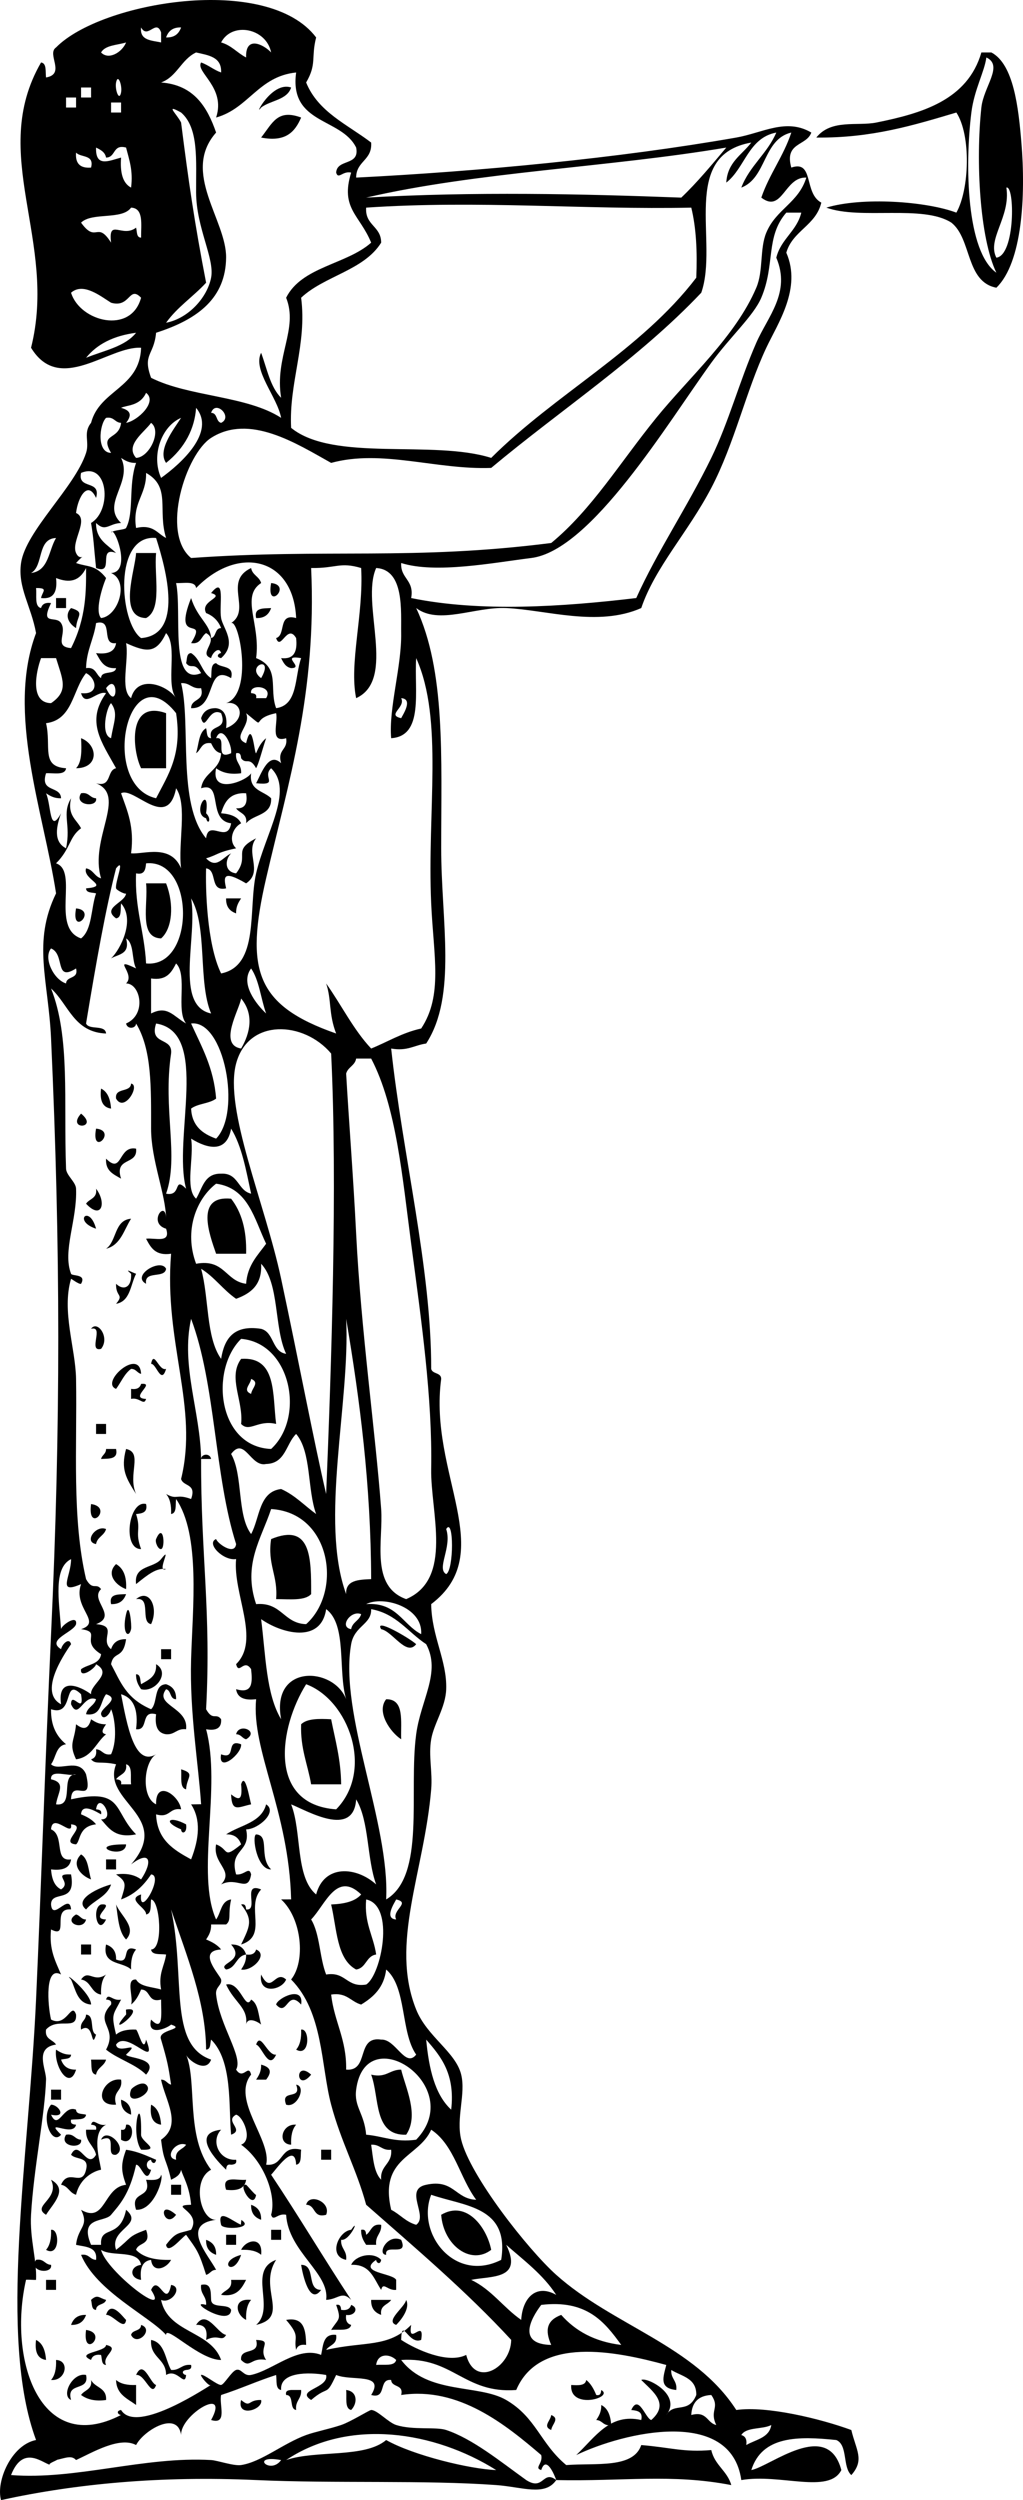<?xml version="1.0" encoding="utf-8"?>
<!-- Generator: Adobe Illustrator 13.0.0, SVG Export Plug-In . SVG Version: 6.00 Build 14948)  -->
<!DOCTYPE svg PUBLIC "-//W3C//DTD SVG 1.1//EN" "http://www.w3.org/Graphics/SVG/1.1/DTD/svg11.dtd">
<svg version="1.1" id="Layer_1" xmlns="http://www.w3.org/2000/svg" xmlns:xlink="http://www.w3.org/1999/xlink" x="0px" y="0px"
	 width="98.174px" height="239.751px" viewBox="0 0 98.174 239.751" enable-background="new 0 0 98.174 239.751"
	 xml:space="preserve">
<g>
	<path fill-rule="evenodd" clip-rule="evenodd" d="M95.139,5.031c2.138,1.124,2.601,5.283,2.88,8.64
		c0.426,5.113,0.086,11.511-2.4,13.92c-2.959-0.561-2.351-4.689-4.319-6.24c-2.727-1.753-8.715-0.246-12-1.44
		c3.445-1.039,9.565-0.612,12.479,0.48c1.26-2.23,1.42-7.429,0-9.6c-4.072,1.208-8.099,2.461-13.439,2.4
		c1.417-1.797,3.941-1.073,5.76-1.44c4.398-0.887,8.753-2.154,10.08-6.72C94.499,5.031,94.819,5.031,95.139,5.031z M93.219,10.791
		c-0.636,5.109-0.465,13.351,2.399,15.36c-1.601-3.33-1.991-10.716-1.439-15.84c0.217-2.021,2.148-4.018,0.479-4.8
		C94.481,6.881,93.493,8.592,93.219,10.791z M95.619,24.711c1.83-0.234,1.772-6.989,0.96-6.72
		C97.006,20.819,94.687,22.918,95.619,24.711z"/>
	<path fill-rule="evenodd" clip-rule="evenodd" d="M28.899,11.271c-0.578,1.342-1.451,2.389-3.84,1.92
		C26.171,11.769,26.632,10.436,28.899,11.271z"/>
	<path fill-rule="evenodd" clip-rule="evenodd" d="M26.019,55.911C28.099,56.111,25.513,58.697,26.019,55.911L26.019,55.911z"/>
	<path fill-rule="evenodd" clip-rule="evenodd" d="M5.379,57.351c0.32,0,0.64,0,0.96,0c0,0.32,0,0.64,0,0.96c-0.32,0-0.64,0-0.96,0
		C5.379,57.991,5.379,57.671,5.379,57.351z"/>
	<path fill-rule="evenodd" clip-rule="evenodd" d="M7.299,60.231c-0.775-0.471-1.104-1.281-0.48-1.92
		C8.215,58.729,7.359,59.03,7.299,60.231z"/>
	<path fill-rule="evenodd" clip-rule="evenodd" d="M26.019,58.311c-0.209,0.59-0.614,0.986-1.44,0.96
		C24.354,58.247,25.265,58.357,26.019,58.311z"/>
	<path fill-rule="evenodd" clip-rule="evenodd" d="M15.939,68.391c0,1.76,0,3.52,0,5.28c-0.8,0-1.6,0-2.4,0
		C12.707,71.977,12.199,67.052,15.939,68.391z"/>
	<path fill-rule="evenodd" clip-rule="evenodd" d="M7.779,70.791c1.63,0.616,1.753,2.875-0.48,2.88
		C7.852,73.104,7.842,71.974,7.779,70.791z"/>
	<path fill-rule="evenodd" clip-rule="evenodd" d="M7.779,76.071c0.775-0.135,0.827,0.454,1.44,0.48
		C9.409,77.482,7.033,77.252,7.779,76.071z"/>
	<path fill-rule="evenodd" clip-rule="evenodd" d="M14.019,84.711c0.64,0,1.28,0,1.92,0c0.788,2.021,0.606,4.337-0.48,5.28
		C13.286,89.924,14.234,86.736,14.019,84.711z"/>
	<path fill-rule="evenodd" clip-rule="evenodd" d="M21.699,86.151c0.48,0,0.96,0,1.44,0c-0.254,0.386-0.501,0.779-0.48,1.44
		C22.068,87.381,21.673,86.977,21.699,86.151z"/>
	<path fill-rule="evenodd" clip-rule="evenodd" d="M7.299,87.111C9.379,87.311,6.793,89.897,7.299,87.111L7.299,87.111z"/>
	<path fill-rule="evenodd" clip-rule="evenodd" d="M9.699,104.391c0.645,0.315,0.894,1.026,0.96,1.92
		C9.814,106.195,9.565,105.485,9.699,104.391z"/>
	<path fill-rule="evenodd" clip-rule="evenodd" d="M7.779,106.791C9.554,108.247,6.321,108.408,7.779,106.791L7.779,106.791z"/>
	<path fill-rule="evenodd" clip-rule="evenodd" d="M9.219,108.231C11.299,108.431,8.713,111.017,9.219,108.231L9.219,108.231z"/>
	<path fill-rule="evenodd" clip-rule="evenodd" d="M9.219,113.991c1.039,1.366,0.526,3.031-0.96,1.44
		C8.571,114.943,9.363,114.935,9.219,113.991z"/>
	<path fill-rule="evenodd" clip-rule="evenodd" d="M22.179,114.951c0.983,1.257,1.505,2.975,1.44,5.28c-0.96,0-1.92,0-2.88,0
		C20.095,118.375,18.695,114.615,22.179,114.951z"/>
	<path fill-rule="evenodd" clip-rule="evenodd" d="M15.939,121.671c-0.13,0.989-2.125,0.114-1.92,1.439
		C12.554,122.335,15.428,120.615,15.939,121.671z"/>
	<path fill-rule="evenodd" clip-rule="evenodd" d="M23.139,130.311c3.44-0.241,2.997,3.402,3.36,6.24
		c-1.752-0.427-2.557,0.848-3.36,0C23.38,134.328,21.829,132.09,23.139,130.311z M24.099,133.671c0.069-0.567,0.854-1.089,0-1.44
		C24.03,132.798,23.244,133.319,24.099,133.671z"/>
	<path fill-rule="evenodd" clip-rule="evenodd" d="M9.219,136.551c0.32,0,0.64,0,0.96,0c0,0.319,0,0.64,0,0.96
		c-0.32,0-0.64,0-0.96,0C9.219,137.191,9.219,136.871,9.219,136.551z"/>
	<path fill-rule="evenodd" clip-rule="evenodd" d="M10.179,138.951c0.32,0,0.64,0,0.96,0c0.224,1.024-0.686,0.914-1.44,0.96
		C9.79,139.522,10.181,139.432,10.179,138.951z"/>
	<path fill-rule="evenodd" clip-rule="evenodd" d="M12.099,138.951c1.663,0.347,0.118,2.437,0.96,4.32
		C12.109,141.761,11.563,140.915,12.099,138.951z"/>
	<path fill-rule="evenodd" clip-rule="evenodd" d="M8.739,144.231C10.939,144.551,8.353,147.137,8.739,144.231L8.739,144.231z"/>
	<path fill-rule="evenodd" clip-rule="evenodd" d="M10.179,146.631c-0.169,0.63-0.845,0.755-0.96,1.439
		C8.023,147.875,9.19,146.21,10.179,146.631z"/>
	<path fill-rule="evenodd" clip-rule="evenodd" d="M14.979,147.591c0.726-1.695,0.91,0.884,0.48,0.96
		C15.175,148.601,14.856,147.877,14.979,147.591z"/>
	<path fill-rule="evenodd" clip-rule="evenodd" d="M29.859,152.871c-0.619,0.662-2.085,0.476-3.36,0.48
		c0.193-2.273-0.857-3.304-0.48-5.76C29.86,146.011,29.87,149.375,29.859,152.871z"/>
	<path fill-rule="evenodd" clip-rule="evenodd" d="M11.139,149.991c0.712,0.408,1.032,1.208,0.96,2.4
		C11.124,152.042,10.139,150.947,11.139,149.991z"/>
	<path fill-rule="evenodd" clip-rule="evenodd" d="M12.099,152.871c-0.21,0.591-0.614,0.986-1.44,0.96
		C10.435,152.807,11.345,152.917,12.099,152.871z"/>
	<path fill-rule="evenodd" clip-rule="evenodd" d="M13.059,153.351c1.269-1.074,2.193,0.808,1.44,2.4
		C13.418,155.551,14.571,153.119,13.059,153.351z"/>
	<path fill-rule="evenodd" clip-rule="evenodd" d="M12.099,154.791c0.312-1.353,0.557,1.106,0.48,1.44
		C12.356,157.195,11.677,156.619,12.099,154.791z"/>
	<path fill-rule="evenodd" clip-rule="evenodd" d="M15.459,158.151c0.32,0,0.64,0,0.96,0c0,0.32,0,0.64,0,0.96
		c-0.32,0-0.64,0-0.96,0C15.459,158.791,15.459,158.471,15.459,158.151z"/>
	<path fill-rule="evenodd" clip-rule="evenodd" d="M37.059,162.951c1.787-0.026,1.384,2.136,1.44,3.84
		C37.452,166.112,36.096,164.154,37.059,162.951z"/>
	<path fill-rule="evenodd" clip-rule="evenodd" d="M31.779,164.871c0.394,2.007,0.937,3.864,0.96,6.24c-0.96,0-1.92,0-2.88,0
		c-0.327-1.913-1.046-3.434-0.96-5.76C29.466,164.798,30.596,164.808,31.779,164.871z"/>
	<path fill-rule="evenodd" clip-rule="evenodd" d="M22.659,166.311c0.257-1.131,2.271-0.293,0.96,0.479
		C23.23,166.7,23.141,166.309,22.659,166.311z"/>
	<path fill-rule="evenodd" clip-rule="evenodd" d="M17.379,167.271C19.206,166.441,14.323,168.661,17.379,167.271L17.379,167.271z"
		/>
	<path fill-rule="evenodd" clip-rule="evenodd" d="M17.379,169.671c1.396,0.417,0.54,0.718,0.48,1.92
		C17.208,171.443,17.461,170.389,17.379,169.671z"/>
	<path fill-rule="evenodd" clip-rule="evenodd" d="M23.139,171.111c0.383-1.249,0.802,1.369,0.96,1.92
		c-1.222,0.248-1.861,0.818-1.92-0.96C23.023,172.761,23.273,172.511,23.139,171.111z"/>
	<path fill-rule="evenodd" clip-rule="evenodd" d="M7.779,177.831c0.713,0.407,0.695,1.546,0.96,2.4
		C7.763,179.881,6.779,178.787,7.779,177.831z"/>
	<path fill-rule="evenodd" clip-rule="evenodd" d="M10.179,178.311c0.32,0,0.64,0,0.96,0c0,0.32,0,0.64,0,0.96
		c-0.32,0-0.64,0-0.96,0C10.179,178.951,10.179,178.631,10.179,178.311z"/>
	<path fill-rule="evenodd" clip-rule="evenodd" d="M10.659,180.711c-0.396,1.203-1.681,1.518-2.4,2.399
		C6.98,182.109,9.615,180.979,10.659,180.711z"/>
	<path fill-rule="evenodd" clip-rule="evenodd" d="M7.299,183.591c0.389,0.091,0.479,0.481,0.96,0.479
		C8.002,185.202,5.988,184.365,7.299,183.591z"/>
	<path fill-rule="evenodd" clip-rule="evenodd" d="M7.779,186.471c0.32,0,0.64,0,0.96,0c0,0.319,0,0.64,0,0.96
		c-0.32,0-0.64,0-0.96,0C7.779,187.111,7.779,186.791,7.779,186.471z"/>
	<path fill-rule="evenodd" clip-rule="evenodd" d="M7.779,189.831c0.72-1.029,1.174,0.344,2.4-0.479
		c-0.373,0.427-0.516,1.084-0.48,1.92C8.72,191.129,8.758,189.972,7.779,189.831z"/>
	<path fill-rule="evenodd" clip-rule="evenodd" d="M12.099,193.191c0.029-0.034-0.033-0.474,0-0.479
		C14.404,192.304,9.82,195.796,12.099,193.191z"/>
	<path fill-rule="evenodd" clip-rule="evenodd" d="M28.899,194.631c0.847-0.153,0.856,2.688-0.48,1.92
		C28.792,196.124,28.935,195.467,28.899,194.631z"/>
	<path fill-rule="evenodd" clip-rule="evenodd" d="M8.739,197.511c0.48,0,0.96,0,1.44,0c-0.169,0.63-0.845,0.755-0.96,1.439
		C8.656,198.874,8.814,198.076,8.739,197.511z"/>
	<path fill-rule="evenodd" clip-rule="evenodd" d="M25.059,197.991c0.998,0.269,1.017,0.749,0.48,1.44c-0.32,0-0.64,0-0.96,0
		C24.833,199.045,25.08,198.652,25.059,197.991z"/>
	<path fill-rule="evenodd" clip-rule="evenodd" d="M29.859,198.951C28.404,200.725,28.242,197.494,29.859,198.951L29.859,198.951z"
		/>
	<path fill-rule="evenodd" clip-rule="evenodd" d="M38.499,198.471c0.408,1.711,1.752,4.372,0.48,6.24
		c-3.151,0.11-2.538-3.542-3.36-5.761C37.085,199.297,37.368,198.46,38.499,198.471z"/>
	<path fill-rule="evenodd" clip-rule="evenodd" d="M11.619,199.431c0.196,1.156-0.877,1.043-0.48,2.399
		C8.768,201.99,9.89,199.172,11.619,199.431z"/>
	<path fill-rule="evenodd" clip-rule="evenodd" d="M12.579,200.391c0.069-0.186,1.016-0.849,1.44-0.48
		C14.967,200.736,11.9,202.201,12.579,200.391z"/>
	<path fill-rule="evenodd" clip-rule="evenodd" d="M4.899,200.391c0.32,0,0.64,0,0.96,0c0,0.32,0,0.64,0,0.96c-0.32,0-0.64,0-0.96,0
		C4.899,201.031,4.899,200.711,4.899,200.391z"/>
	<path fill-rule="evenodd" clip-rule="evenodd" d="M11.619,201.351c0.59,0.209,0.985,0.614,0.96,1.439
		C11.988,202.582,11.593,202.177,11.619,201.351z"/>
	<path fill-rule="evenodd" clip-rule="evenodd" d="M14.499,201.831c0.644,0.316,0.894,1.026,0.96,1.921
		C14.615,203.635,14.365,202.925,14.499,201.831z"/>
	<path fill-rule="evenodd" clip-rule="evenodd" d="M12.099,203.751c0.931-0.19,0.701,2.186-0.48,1.439c0-0.32,0-0.64,0-0.96
		C12.027,204.319,12.072,204.043,12.099,203.751z"/>
	<path fill-rule="evenodd" clip-rule="evenodd" d="M28.419,203.751c-0.373,0.427-0.516,1.084-0.48,1.92
		C26.576,205.614,27.017,203.625,28.419,203.751z"/>
	<path fill-rule="evenodd" clip-rule="evenodd" d="M21.219,204.231c-1.04,1.097-0.174,2.995,1.44,2.88
		c0.088,0.408-0.187,0.453-0.48,0.48c-0.408-0.089-0.453,0.187-0.48,0.479C20.896,207.293,18.199,204.564,21.219,204.231z"/>
	<path fill-rule="evenodd" clip-rule="evenodd" d="M6.339,204.711c0.775-0.136,0.827,0.453,1.44,0.479
		C7.969,206.123,5.593,205.892,6.339,204.711z"/>
	<path fill-rule="evenodd" clip-rule="evenodd" d="M30.819,206.151c0.32,0,0.64,0,0.96,0c0,0.32,0,0.64,0,0.96
		c-0.32,0-0.64,0-0.96,0C30.819,206.791,30.819,206.471,30.819,206.151z"/>
	<path fill-rule="evenodd" clip-rule="evenodd" d="M4.899,209.031c1.685,0.936,0.207,2.264-0.48,3.36
		C2.973,211.524,5.783,210.92,4.899,209.031z"/>
	<path fill-rule="evenodd" clip-rule="evenodd" d="M21.699,209.991c-0.483-1.443,1.07-0.851,1.92-0.96
		C23.503,209.875,22.793,210.125,21.699,209.991z"/>
	<path fill-rule="evenodd" clip-rule="evenodd" d="M16.419,209.511c0.32,0,0.64,0,0.96,0c0,0.319,0,0.64,0,0.96
		c-0.32,0-0.64,0-0.96,0C16.419,210.151,16.419,209.831,16.419,209.511z"/>
	<path fill-rule="evenodd" clip-rule="evenodd" d="M29.379,211.431c0.301-1.168,2.425-0.254,1.92,0.96
		C29.989,212.741,30.333,211.437,29.379,211.431z"/>
	<path fill-rule="evenodd" clip-rule="evenodd" d="M24.099,211.431c0.59,0.209,0.985,0.614,0.96,1.439
		C24.468,212.662,24.073,212.256,24.099,211.431z"/>
	<path fill-rule="evenodd" clip-rule="evenodd" d="M16.899,212.391C15.767,213.935,14.958,210.703,16.899,212.391L16.899,212.391z"
		/>
	<path fill-rule="evenodd" clip-rule="evenodd" d="M47.139,215.751c-1.957,1.506-4.583-0.428-4.8-3.36
		C44.785,210.946,46.722,213.622,47.139,215.751z"/>
	<path fill-rule="evenodd" clip-rule="evenodd" d="M36.579,213.351c0.061,0.861-0.588,1.013-0.48,1.92c-0.32,0-0.64,0-0.96,0
		c-0.254-0.386-0.501-0.779-0.48-1.44c0.409-0.088,0.453,0.188,0.48,0.48C35.627,214,35.635,213.208,36.579,213.351z"/>
	<path fill-rule="evenodd" clip-rule="evenodd" d="M4.899,213.831c0.847-0.152,0.856,2.689-0.48,1.921
		C4.792,215.324,4.935,214.667,4.899,213.831z"/>
	<path fill-rule="evenodd" clip-rule="evenodd" d="M26.019,213.831c0.32,0,0.64,0,0.96,0c0,0.32,0,0.641,0,0.96
		c-0.32,0-0.64,0-0.96,0C26.019,214.471,26.019,214.151,26.019,213.831z"/>
	<path fill-rule="evenodd" clip-rule="evenodd" d="M21.699,214.311c0.32,0,0.64,0,0.96,0c0,0.32,0,0.64,0,0.96
		c-0.32,0-0.64,0-0.96,0C21.699,214.951,21.699,214.631,21.699,214.311z"/>
	<path fill-rule="evenodd" clip-rule="evenodd" d="M19.779,214.791c0.591,0.21,0.986,0.614,0.96,1.44
		C20.148,216.021,19.753,215.617,19.779,214.791z"/>
	<path fill-rule="evenodd" clip-rule="evenodd" d="M25.059,216.231c-0.427-0.373-1.084-0.516-1.92-0.479
		C23.622,214.754,25.261,214.435,25.059,216.231z"/>
	<path fill-rule="evenodd" clip-rule="evenodd" d="M3.459,216.711c0.775-0.136,0.826,0.453,1.44,0.479
		C5.089,218.123,2.712,217.892,3.459,216.711z"/>
	<path fill-rule="evenodd" clip-rule="evenodd" d="M30.819,219.591c-1.095,1.523-1.763-1.399-1.92-2.4
		C30.354,217.176,29.364,219.606,30.819,219.591z"/>
	<path fill-rule="evenodd" clip-rule="evenodd" d="M4.419,218.631c0.32,0,0.64,0,0.96,0c0,0.319,0,0.64,0,0.96
		c-0.32,0-0.64,0-0.96,0C4.419,219.271,4.419,218.951,4.419,218.631z"/>
	<path fill-rule="evenodd" clip-rule="evenodd" d="M22.179,218.631c0.48,0,0.96,0,1.44,0c-0.439,0.841-0.893,1.667-2.4,1.439
		C21.531,219.583,22.323,219.575,22.179,218.631z"/>
	<path fill-rule="evenodd" clip-rule="evenodd" d="M10.179,220.551c-0.119,0.521-0.954,0.325-0.96,0.96
		c-0.467-0.014-0.373-0.588-0.48-0.96C9.369,219.975,9.494,220.364,10.179,220.551z"/>
	<path fill-rule="evenodd" clip-rule="evenodd" d="M24.099,220.551c-0.373,0.427-0.516,1.084-0.48,1.92
		C22.623,221.989,22.303,220.348,24.099,220.551z"/>
	<path fill-rule="evenodd" clip-rule="evenodd" d="M35.619,220.551c0.64,0,1.28,0,1.92,0c-0.312,0.488-1.104,0.496-0.96,1.439
		C35.988,221.782,35.593,221.376,35.619,220.551z"/>
	<path fill-rule="evenodd" clip-rule="evenodd" d="M32.259,221.031c0.408-0.088,0.453,0.188,0.48,0.48
		c0.558,0.078,0.854-0.106,0.96-0.48c0.815,0.312,0.3,1.104-0.48,0.96c-0.078,0.559,0.106,0.854,0.48,0.96
		c-0.148,0.651-1.202,0.398-1.92,0.48C32.483,222.299,32.792,222.538,32.259,221.031z"/>
	<path fill-rule="evenodd" clip-rule="evenodd" d="M8.259,221.991c-0.209,0.591-0.614,0.986-1.44,0.96
		C7.028,222.361,7.433,221.965,8.259,221.991z"/>
	<path fill-rule="evenodd" clip-rule="evenodd" d="M27.459,222.471c1.746-0.307,1.886,0.994,1.92,2.399
		c-0.558-0.078-0.854,0.106-0.96,0.48C28.151,224.052,28.893,224.136,27.459,222.471z"/>
	<path fill-rule="evenodd" clip-rule="evenodd" d="M13.539,222.951c1.301,0.425-0.404,2.13-0.96,0.96
		C12.698,223.39,13.533,223.585,13.539,222.951z"/>
	<path fill-rule="evenodd" clip-rule="evenodd" d="M8.259,223.431C10.459,223.751,7.874,226.336,8.259,223.431L8.259,223.431z"/>
	<path fill-rule="evenodd" clip-rule="evenodd" d="M3.459,224.391c0.644,0.315,0.894,1.026,0.96,1.92
		C3.575,226.196,3.325,225.485,3.459,224.391z"/>
	<path fill-rule="evenodd" clip-rule="evenodd" d="M24.579,224.391c1.691,0.059,0.131,0.698,0.96,1.92c-1.532-0.285-1.485,0.9-2.4,0
		C22.997,225.048,25.001,225.933,24.579,224.391z"/>
	<path fill-rule="evenodd" clip-rule="evenodd" d="M5.379,226.311c1.363,0.058,0.922,2.047-0.48,1.92
		C5.272,227.804,5.415,227.147,5.379,226.311z"/>
	<path fill-rule="evenodd" clip-rule="evenodd" d="M8.739,228.231c0.365,0.755,1.523,0.717,1.44,1.92
		c-1.113,0.153-1.843-0.077-2.4-0.479C8.091,229.183,8.882,229.174,8.739,228.231z"/>
	<path fill-rule="evenodd" clip-rule="evenodd" d="M11.139,228.231c0.427,0.373,1.083,0.517,1.92,0.48c0,0.64,0,1.279,0,1.92
		C12.236,230.014,11.171,229.638,11.139,228.231z"/>
	<path fill-rule="evenodd" clip-rule="evenodd" d="M27.459,229.671c-0.088-0.408,0.187-0.453,0.48-0.48c0.32,0,0.64,0,0.96,0
		c0.061,0.861-0.587,1.013-0.48,1.92C27.728,231.002,28.251,229.678,27.459,229.671z"/>
	<path fill-rule="evenodd" clip-rule="evenodd" d="M33.219,229.191c1.113,0.134,1.104,1.282,0.48,1.92
		C33.047,230.962,33.301,229.91,33.219,229.191z"/>
	<path fill-rule="evenodd" clip-rule="evenodd" d="M23.139,230.151c0.954,0.8,0.61-0.043,1.92,0
		C25.296,231.086,22.677,231.878,23.139,230.151z"/>
	<path fill-rule="evenodd" clip-rule="evenodd" d="M58.659,232.551c-0.775,0.135-0.826-0.454-1.439-0.48
		c0.254-0.386,0.5-0.779,0.479-1.439C58.343,230.947,58.593,231.657,58.659,232.551z"/>
	<path fill-rule="evenodd" clip-rule="evenodd" d="M52.899,231.591c0.854,0.352,0.069,0.872,0,1.439
		C52.044,232.679,52.83,232.158,52.899,231.591z"/>
	<path fill-rule="evenodd" clip-rule="evenodd" d="M3.939,5.991c0.562,0.077,0.405,0.875,0.48,1.44
		c1.921-0.339,0.027-2.253,0.96-2.88c4.294-4.383,20.296-7.12,24.96-0.96c-0.501,1.965,0.083,2.53-0.96,4.32
		c1.156,2.844,3.972,4.027,6.24,5.76c0.121,1.722-1.441,1.759-1.44,3.36c11.718-0.59,25.106-1.845,36.48-3.84
		c2.514-0.441,4.784-1.902,7.2-0.48c-0.451,1.309-2.608,0.912-1.92,3.36c2.211-0.754,1.17,2.454,2.88,3.36
		c-0.518,2.203-2.753,2.687-3.36,4.8c1.5,3.427-0.831,6.804-1.92,9.12c-1.965,4.185-3.044,9.168-5.279,13.44
		c-2.242,4.283-5.383,7.58-6.721,11.52c-4.16,1.837-9.136,0.171-12.959,0c-3.016-0.135-6.473,1.637-8.64,0
		c2.826,6.017,2.4,14.268,2.4,23.04c0,6.986,1.536,14.146-1.44,18.72c-1.127,0.153-1.802,0.758-3.36,0.48
		c1.082,10.119,3.866,21.093,3.84,30.72c0.119,0.521,0.955,0.325,0.96,0.96c-1.228,9.144,5.559,16.654-0.96,21.6
		c0.044,3.115,1.532,5.404,1.44,8.16c-0.058,1.746-1.176,3.274-1.44,4.8c-0.274,1.583,0.142,3.113,0,4.801
		c-0.667,7.935-3.993,14.769-1.44,21.12c1.044,2.598,3.795,4.065,4.32,6.239c0.454,1.882-0.508,4.146,0,6.24
		c0.84,3.462,6.4,10.525,9.121,12.96c5.439,4.868,13.281,6.756,17.279,12.96c2.907-0.417,8.064,0.829,11.04,1.92
		c0.45,1.922,1.298,2.854,0,4.32c-0.856-0.743-0.318-2.881-1.439-3.36c-3.652-0.379-7.122-0.418-8.16,2.88
		c1.82-0.342,7.325-4.955,8.64,0c-1.187,2.337-5.862,0.316-9.6,0.96c-0.988-7.019-11.253-4.599-15.84-2.399
		c1.85-1.746,3.217-4.04,6.239-3.36c0.177-0.816-0.374-0.905-0.96-0.96c0.715-1.581,1.355,0.816,1.92,0.96
		c1.799-1.582,0.135-2.736-0.96-3.84c0.51-0.327,3.953,1.424,2.4,3.36c0.762-1.278,2.118-0.054,2.88-1.92
		c0.034-1.635-1.412-1.788-2.4-2.4c-0.061,0.861,0.588,1.013,0.48,1.92c-1.695-0.165-1.241-1.26-0.96-2.4
		c-4.89-1.337-12.192-2.801-14.4,2.4c-5.013,0.373-6.074-3.206-11.04-2.88c2.533,3.339,7.43,2.297,10.08,3.84
		c2.878,1.677,3.259,4.159,5.76,6.24c2.82-0.22,6.434,0.354,7.199-1.92c2.819,0.232,4.083,0.711,6.721,0.479
		c0.314,1.446,1.533,1.986,1.92,3.36c-5.719-1.107-10.427-0.342-16.8-0.48c-0.143-0.425-0.962-2.438-1.44-0.96
		c-0.713-0.209,0.189-0.614,0-1.439c-3.389-2.888-7.906-6.59-13.44-5.76c0.264-1.064-0.917-0.684-0.96-1.44
		c-1.262-0.143-0.378,1.862-1.92,1.44c1.355-2.158-1.884-1.301-3.36-1.92c-1.015,2.182-0.68,0.923-2.4,2.399
		c-1.541-0.962,1.719-1.116,1.44-2.399c-1.696-0.292-4.475-0.296-4.32,1.439c-0.562-0.077-0.405-0.875-0.48-1.439
		c-1.818,0.581-3.462,1.338-5.28,1.92c-0.213,0.907,0.653,2.893-0.96,2.399c1.841-3.365-2.965-0.493-2.88,1.44
		c-0.333-2.396-3.593-0.448-4.32,0.96c-1.579-0.853-4.213,0.729-5.76,1.439c-0.438-0.474-0.939-0.221-1.92,0
		c0.435-0.098-1.108,0.428-0.48,0.48c-0.693-0.059-2.651-2.081-3.84,0.96c6.237,0.486,12.747-1.808,19.2-1.44
		c0.62,0.035,2.165,0.589,2.88,0.48c1.947-0.297,4.025-2.072,6.24-2.88c0.852-0.311,2.2-0.572,3.36-0.96
		c0.891-0.299,2.706-1.437,2.88-1.44c0.568-0.012,1.646,1.201,2.4,1.44c1.618,0.513,3.823,0.153,4.8,0.479
		c2.539,0.848,5.149,2.983,7.68,4.8c1.685,1.089,1.579-1.012,2.88,0c-1.077,1.589-3.263,0.661-5.76,0.48
		c-6.848-0.496-15.449-0.136-23.04-0.48c-9.16-0.416-17.295,0.35-24.48,1.921c-0.508-1.795,0.986-5.293,3.36-5.761
		c-3.656-9.85-0.696-26.924,0-42.239c0.498-10.961,0.874-22.861,1.44-35.04c0.93-19.991,0.915-36.976,0-57.121
		c-0.253-5.579-1.81-9.226,0.48-13.92c-1.208-7.833-4.79-17.356-1.92-24.96c-0.472-2.604-1.781-4.373-1.44-6.72
		c0.446-3.076,5.167-7.263,6.24-10.56c0.35-1.074-0.309-1.907,0.48-2.88c0.823-3.176,4.681-3.319,4.8-7.2
		c-3.104-0.184-7.801,4.527-10.56,0C5.558,23.066-1.159,14.822,3.939,5.991z M13.059,31.911c-2.124,0.276-3.729,1.071-4.8,2.4
		C9.963,33.615,11.998,33.25,13.059,31.911z M66.339,231.591c1.531-0.412,1.484,0.755,2.399,0.96
		c-0.688-1.433,0.393-1.632-0.479-2.88C67.038,229.73,66.398,230.37,66.339,231.591z M15.459,4.071c0-0.32,0-0.64,0-0.96
		c-0.471-1.345-1.281,0.697-1.92-0.48C13.393,3.897,14.541,3.869,15.459,4.071z M15.939,3.591c0.826,0.026,1.23-0.369,1.44-0.96
		C16.553,2.605,16.148,3,15.939,3.591z M21.219,4.071c0.999,0.281,1.551,1.009,2.4,1.44c-0.081-2.146,1.688-1.239,2.4-0.48
		C25.555,2.694,22.267,2.055,21.219,4.071z M9.699,5.031c0.721,0.766,2.021-0.013,2.4-0.96C11.244,4.336,10.105,4.317,9.699,5.031z
		 M20.259,26.631c0.361-1.835-1.419-4.75-1.44-8.16c-0.019-3.074,0.284-6.185-1.44-7.68c-1.606-0.889-0.419,0.124,0,0.96
		c0.712,5.621,1.275,9.551,2.4,15.36c-1.227,1.333-2.777,2.343-3.84,3.84C18.056,30.544,19.878,28.567,20.259,26.631z
		 M26.979,38.151c-0.647-3.948,1.681-6.594,0.48-9.6c1.495-2.985,5.784-3.176,8.16-5.28c-1.09-2.671-2.984-3.272-1.92-6.72
		c-0.826-0.189-1.23,0.712-1.44,0c0.086-1.354,2.282-0.599,1.92-2.4c-1.429-2.891-6.438-2.202-5.76-7.2
		c-3.624,0.376-4.554,3.446-7.68,4.32c0.964-2.902-2.012-4.363-1.44-5.28c0.71,0.25,1.21,0.71,1.92,0.96
		c0.069-1.509-1.231-1.649-2.4-1.92c-1.421,0.66-1.834,2.326-3.36,2.88c3.126,0.233,4.416,2.305,5.28,4.8
		c-3.371,3.818,1.002,8.404,0.96,12c-0.044,3.814-2.608,5.884-6.72,7.2c-0.202,2.189-1.323,2.03-0.48,4.32
		c3.615,1.825,9.179,1.701,12.48,3.84c-0.377-2.036-2.766-4.577-1.92-6.24C25.621,35.349,25.936,37.114,26.979,38.151z
		 M11.619,8.871c0.13-0.654-0.297-1.874-0.48-0.96C11.008,8.564,11.436,9.785,11.619,8.871z M7.779,9.351c0.32,0,0.64,0,0.96,0
		c0-0.32,0-0.64,0-0.96c-0.32,0-0.64,0-0.96,0C7.779,8.711,7.779,9.031,7.779,9.351z M6.339,10.311c0.32,0,0.64,0,0.96,0
		c0-0.32,0-0.64,0-0.96c-0.32,0-0.64,0-0.96,0C6.339,9.671,6.339,9.991,6.339,10.311z M10.659,10.791c0.32,0,0.64,0,0.96,0
		c0-0.32,0-0.64,0-0.96c-0.32,0-0.64,0-0.96,0C10.659,10.151,10.659,10.471,10.659,10.791z M74.499,12.711
		c-2.689,0.51-2.999,3.401-4.8,4.8c0.11-1.97,1.504-2.657,2.4-3.84c-6.903,1.209-3.104,9.527-4.8,14.4
		c-5.993,6.328-13.449,11.192-20.16,16.8c-5.28,0.196-10.498-1.813-15.36-0.48c-3.315-1.849-7.83-4.756-11.52-2.4
		c-2.425,1.548-4.852,9.114-1.92,11.52c13.087-0.931,21.188,0.256,34.56-1.44c3.899-3.214,6.588-7.701,10.08-12
		c3.167-3.898,7.615-7.815,9.6-12.48c0.694-1.631,0.314-3.733,0.96-5.28c0.948-2.271,3.094-2.851,3.841-5.28
		c-2.091-0.107-2.305,3.467-4.32,1.92c0.776-2.264,2.126-3.954,2.88-6.24c-2.722,0.639-2.362,4.357-4.8,5.28
		C71.934,15.907,73.637,14.729,74.499,12.711z M69.699,14.151c-11.223,1.897-23.913,2.327-34.56,4.8
		c10.383-0.591,20.658-0.361,30.24,0C66.937,17.469,68.306,15.798,69.699,14.151z M10.179,15.111
		c-0.101-0.538-0.533-0.747-0.96-0.96c-0.069,1.929,1.231,1.27,2.4,0.96c-0.1,1.379,0.122,2.438,0.96,2.88
		c0.21-1.65-0.19-2.69-0.48-3.84C10.79,13.801,11.133,15.105,10.179,15.111z M8.739,16.071c0.331-1.291-0.992-0.928-1.44-1.44
		C7.212,15.678,7.692,16.158,8.739,16.071z M35.139,19.911c-0.122,1.721,1.441,1.758,1.44,3.36c-1.658,2.662-5.455,3.186-7.68,5.28
		c0.579,4.484-1.19,8.15-0.96,12.48c4.06,3.301,13.609,1.111,19.2,2.88c6.164-6.156,14.343-10.297,19.68-17.28
		c0.108-2.508-0.008-4.792-0.479-6.72C56.112,20.125,45.965,19.184,35.139,19.911z M7.779,21.351c1.48,2.052,1.516-0.248,2.88,1.92
		c-0.292-2.405,1.074-0.413,2.4-1.44c0.107,0.373,0.013,0.947,0.48,0.96c-0.007-1.273,0.266-2.826-0.96-2.88
		C11.713,21.125,8.828,20.32,7.779,21.351z M75.458,20.391c-2.015,2.331-1.048,4.983-2.399,8.16c-0.741,1.742-2.998,3.756-4.8,6.24
		c-4.182,5.764-11.521,18.006-17.28,18.72c-3.612,0.448-9.179,1.528-12.48,0.48c-0.079,1.519,1.275,1.604,0.96,3.36
		c6.634,1.361,14.507,0.84,21.6,0c2.012-4.468,4.886-8.696,7.2-13.44c1.681-3.447,2.695-7.328,4.319-11.04
		c1.106-2.528,3.337-4.817,1.92-8.16c0.442-1.798,1.957-2.524,2.4-4.32C76.418,20.391,75.939,20.391,75.458,20.391z M10.659,29.031
		c-0.992-0.615-2.67-1.989-3.84-0.96c0.851,2.772,5.756,4.046,6.72,0.48C12.367,27.334,12.516,29.563,10.659,29.031z M12.099,40.551
		c1.118-0.194,3.046-2.03,1.92-2.88c-0.599,1.298-1.883,1.164-2.4,1.44C12.616,39.38,12.636,39.86,12.099,40.551z M17.379,40.071
		c-1.852,0.783-2.903,3.577-1.92,5.76c1.935-1.388,5.273-4.409,3.36-6.72c-0.139,1.986-1.059,3.829-2.88,5.28
		C15.08,43.181,16.652,41.195,17.379,40.071z M21.219,40.551c1.17-0.556-0.535-2.261-0.96-0.96
		C20.894,39.597,20.698,40.432,21.219,40.551z M10.659,43.431c-1.139-1.932,0.765-1.179,0.96-2.88
		c-0.614-0.026-0.665-0.615-1.44-0.48C9.524,40.718,9.264,43.422,10.659,43.431z M13.059,43.911c1.27-0.042,2.493-2.584,1.44-3.36
		C13.824,41.484,11.972,42.683,13.059,43.911z M8.739,50.151c2.028-1.21,1.66-5.895-0.96-4.8c-0.36,1.64,1.95,0.61,1.44,2.4
		c-0.798-1.736-1.742-0.07-1.92,1.44c1.318,0.612-0.512,2.719,0,3.84c0.448,0.98,1.157-0.314,0,0.96
		c1.093,0.397,1.86,0.133,2.88,1.44c-0.438,1.062-1.066,3.196-0.48,3.84c1.679-0.192,2.729-3.559,0.96-4.32
		c2.09-0.1,0.194-4.849,0-3.84c0.055-0.286,1.339-0.287,1.44-0.48c0.791-1.504,0.201-4.089,0.96-6.24
		c-0.661,0.021-1.054-0.226-1.44-0.48c1.152,2.359-1.953,4.408,0,6.24c-1.194,0.053-1.486,0.899-2.4,0
		c-0.023,1.624,1.118,2.083,1.92,2.88c-1.826-0.706-0.095,2.146-1.92,1.44C8.972,52.089,9.019,51.911,8.739,50.151z M5.379,55.431
		c0.135,1.255-0.175,2.064-1.44,1.92c0.105-0.604,0.748-0.981-0.48-0.96c0.082,0.718-0.171,1.771,0.48,1.92
		c0.106-0.374,0.402-0.558,0.96-0.48c-1.091,2.245,0.46,1.141,0.96,1.92c0.627,0.977-0.763,2.261,0.96,2.4
		c1.483-2.921,1.448-5.582,1.44-7.68C7.627,55.736,6.683,55.942,5.379,55.431z M13.059,50.631c1.66-0.38,2.026,0.534,2.88,0.96
		c-0.841-2.69,0.502-4.879-1.92-6.24C14.07,47.482,12.676,48.168,13.059,50.631z M2.979,54.951c1.713-0.207,1.675-2.165,2.4-3.36
		C3.53,51.663,4.211,54.263,2.979,54.951z M14.979,51.591c-4.135-0.392-3.522,8.123-1.44,9.6
		C17.639,60.874,15.956,54.642,14.979,51.591z M28.419,59.271c-0.266-5.879-5.615-6.989-9.6-2.88c-0.089-0.711-1.16-0.44-1.92-0.48
		c0.586,2.782-0.671,9.941,2.4,8.64c-0.648-1.165-0.959-0.299-1.44-0.96c0.107-0.372,0.013-0.947,0.48-0.96
		c0.9,0.54,1.02,1.86,1.92,2.4c0.075-0.564-0.083-1.362,0.48-1.44c0.448,0.512,1.771,0.149,1.44,1.44
		c-2.472-1.467-1.339,2.983-3.84,2.88c0.006-0.954,1.31-0.61,0.96-1.92c-0.908,0.107-1.059-0.541-1.92-0.48
		c0.98,3.865-0.403,11.562,2.4,14.88c0.215-1.899,2.065,0.579,2.4-1.44c-2.331-0.286-0.714-4.07-2.88-3.36
		c0.222-1.538,1.828-1.692,1.92-3.36c-0.539-0.102-0.747-0.533-0.96-0.96c-0.943-0.144-0.952,0.648-1.44,0.96
		c0.266-0.854,0.247-1.993,0.96-2.4c0.107,0.373,0.013,0.947,0.48,0.96c-0.359-1.479,1.655-0.585,0.96-2.4
		c-1.201-0.634-1.502,1.897-1.92,0.48c0.197-0.604,0.619-0.981,1.44-0.96c0.845,0.116,1.094,0.826,0.96,1.92
		c1.982-0.785,1.488-2.673,0-2.4c2.634-0.893,1.256-8.08,0.48-7.68c1.987-1.304-0.792-4.001,1.92-5.28
		c0.115,0.685,0.79,0.81,0.96,1.44c-1.993,1.302-0.029,3.936-0.48,7.2c2.353,0.919,1.217,2.922,1.92,4.8
		c2.116-0.285,1.769-3.031,2.4-4.8c-2.103-0.35,0.387,0.954-0.96,0.96c-0.539-0.102-0.747-0.533-0.96-0.96
		c1.265,0.145,1.575-0.665,1.44-1.92c-0.846-1.46-1.486,1.31-1.92,0C27.478,60.89,26.634,58.766,28.419,59.271z M26.979,73.191
		c-0.396-1.356,0.676-1.243,0.48-2.4c-1.613,0.493-0.747-1.493-0.96-2.4c-2.652,0.544-0.75,1.711-2.88,0
		c0.521,1.229-1.458,2.288,0,2.88c0.592-2.482,0.799,1.119,0.96,0.96c0.232-0.567,0.512-1.088,0.96-1.44
		c-0.473,1.424-0.68,2.368-0.96,2.88c-0.649-1.165-0.959-0.299-1.44-0.96c-0.027-0.293-0.072-0.568-0.48-0.48
		c-0.107,0.908,0.541,1.059,0.48,1.92c-1.113,0.153-1.843-0.077-2.4-0.48c-0.562,2.642,2.979,1.194,3.36,0.48
		c-0.231,1.671,1.203,1.677,1.92,2.4c0.081,1.681-1.689,1.511-2.4,2.4c0.144-0.944-0.648-0.952-0.96-1.44
		c0.862,0.062,1.124-0.477,0.96-1.44c-1.536-0.096-2.076,0.805-2.4,1.92c0.894,0.066,1.604,0.315,1.92,0.96
		c-0.833,0.437-1.241,1.682-0.48,2.4c-1.87,0.391-1.682,0.598-2.88,0.96c0.999,1.042,1.551-0.059,2.4-0.48
		c-0.623,0.638-0.632,1.786,0.48,1.92c1.351-1.726-0.462-2.15,1.92-3.36c-1.097,1.37,0.73,3.177-0.96,4.32
		c-2.223-1.297-2.171-0.643-1.92,0.48c-1.635,0.355-0.791-1.769-1.92-1.92c-0.059,1.731,0.033,7.206,1.44,10.08
		c3.697-0.732,2.587-6.205,3.36-9.6c0.864-3.796,3.647-7.942,1.44-10.08c-0.909,0.841,0.837,1.667-1.44,1.44
		C25.102,74.135,25.792,72.061,26.979,73.191z M22.179,72.231c0.121-0.829-0.904-2.843-1.44-1.44
		C21.889,70.601,20.473,72.977,22.179,72.231z M25.059,65.031C26.394,62.737,23.484,63.869,25.059,65.031L25.059,65.031z
		 M24.099,92.871c-1.089,1.439,0.483,3.425,1.44,4.32C25.031,95.779,24.879,94.011,24.099,92.871z M35.619,100.551
		c1.595-0.645,2.963-1.516,4.8-1.92c2.1-3.175,1.191-6.914,0.96-12c-0.4-8.81,1.209-17.647-1.44-23.52
		c-0.199,3.161,0.755,7.476-2.4,7.68c-0.25-2.88,1.014-6.882,0.96-10.08c-0.035-2.06,0.335-6.089-2.4-6.24
		c-1.519,3.399,2.003,10.692-1.92,12.48c-0.69-3.331,0.73-8.057,0.48-12.48c-2.054-0.607-2.374,0.035-4.8,0
		c0.549,11.998-2.179,20.504-4.32,29.76c-2.033,8.788-0.994,12.185,6.72,14.88c-0.736-1.896-0.431-3.245-0.96-4.8
		C32.764,96.366,33.912,98.738,35.619,100.551z M8.259,64.071c0.944-0.144,0.952,0.648,1.44,0.96c0.008-0.792,1.332-0.269,1.44-0.96
		c-1.202,0.082-1.503-0.737-1.92-1.44c1.094,0.134,1.805-0.116,1.92-0.96c-1.517,0.237-0.178-2.382-1.92-1.92
		C9.005,61.297,8.299,62.352,8.259,64.071z M12.099,61.671c0.304,1.616-0.619,4.458,0.48,5.28c0.595-2.294,3.44-1.29,4.32,0
		c-1.048-1.352,0.202-5.002-0.96-6.24C15,62.691,14.077,62.57,12.099,61.671z M4.899,67.431c1.735-1.184,1.097-2.288,0.48-4.32
		c-0.48,0-0.96,0-1.44,0C3.46,64.392,2.834,67.4,4.899,67.431z M9.699,84.231c-1.15-3.836,2.535-7.906-0.48-9.12
		c1.541,0.421,0.995-1.245,1.92-1.44c-1.372-2.483-2.931-4.48-0.96-7.2c-0.854-0.287-1.993,1.407-2.4,0
		c1.796,0.202,1.477-1.438,0.48-1.92c-1.294,1.586-1.27,4.49-3.84,4.8c0.528,2.236-0.528,4.171,1.92,4.32
		c-0.089,0.711-1.16,0.44-1.92,0.48c-0.615,1.895,1.398,1.162,1.44,2.4c-0.661,0.021-1.054-0.226-1.44-0.48
		c0.515,1.174,0.305,3.993,1.44,1.92c-0.437,1.229-0.778,2.721,0.48,3.36c0.49-2.344-0.438-3.251,0.48-4.8
		c-0.38,1.66,0.534,2.027,0.96,2.88c-1.158,0.834-0.992,1.954-2.4,3.36c2.209,0.739-0.554,6.187,2.4,7.2
		c1.078-0.842,0.945-2.895,1.44-4.32c-0.373-0.107-0.947-0.013-0.96-0.48c2.398-0.208-0.372-0.849,0-1.92
		C8.944,83.386,9.068,84.062,9.699,84.231z M10.179,65.991C11.339,68.459,11.419,64.338,10.179,65.991L10.179,65.991z
		 M24.579,66.951c0.32,0,0.64,0,0.96,0c0.746-1.182-1.63-1.412-1.44-0.48C24.392,66.498,24.667,66.543,24.579,66.951z
		 M16.899,68.391c-4.654-5.887-7.383,6.913-1.92,8.16C16.116,74.328,17.516,72.368,16.899,68.391z M38.499,68.871
		c0.14-0.295,1.194-1.848,0-1.92C38.958,67.845,37.062,68.555,38.499,68.871z M10.659,70.791c0.249-1.582,0.718-2.398,0-3.36
		C10.209,67.836,9.634,70.491,10.659,70.791z M11.619,76.071c0.581,1.66,1.299,3.181,0.96,5.76c1.2,0.119,3.799-0.941,4.8,1.44
		c-0.312-2.408,0.629-6.069-0.48-7.68C16.087,79.726,12.832,75.395,11.619,76.071z M8.259,98.151c0.295,0.666,1.848,0.072,1.92,0.96
		c-3.087-0.112-3.603-2.797-5.28-4.32c1.851,4.664,1.197,10.774,1.44,17.28c0.024,0.652,0.933,1.269,0.96,1.92
		c0.125,3.003-1.323,5.967-0.48,8.16c0.094,0.243,1.514-0.001,0.96,0.96c-0.175,0.092-0.954-0.501-0.96-0.479
		c-0.921,3.127,0.432,6.651,0.48,9.6c0.109,6.622-0.409,13.338,0.96,19.2c0.649,1.165,0.959,0.299,1.44,0.96
		c-1.131,1.057,1.646,2.554-0.48,3.36c2.188,0.166,0.275,1.451,1.44,2.399c0.197-0.604,0.619-0.981,1.44-0.96
		c-0.279,1.982-1.195,1.085-1.44,2.4c0.897,1.649,1.395,3.266,3.84,4.319c0.668-0.611,0.208-2.351,1.44-2.399
		c0.603,0.196,0.981,0.619,0.96,1.439c-0.634-0.005-0.438-0.841-0.96-0.96c-1.194,1.545,2.176,1.732,1.92,3.84
		c-0.908-0.107-1.059,0.541-1.92,0.48c-0.844-0.115-1.094-0.826-0.96-1.92c-1.542-0.423-0.658,1.582-1.92,1.439
		c0.228-1.827-0.204-2.996-1.44-3.359c0.576,2.955,1.281,6.99,3.36,5.76c-1.188,0.73-1.461,4.115,0,4.8
		c-0.055-2.475,2.243-0.834,2.4,0.48c-1.157-0.196-1.043,0.876-2.4,0.479c0.096,2.464,1.705,3.415,3.36,4.32
		c0.784-2.005,0.951-3.815,0-5.28c0.076,0.016,0.958-0.021,0.96,0c-0.243-3.779-1.11-8.76-0.96-13.92
		c0.143-4.902,0.917-11.925-1.44-15.359c-0.075,0.564,0.083,1.362-0.48,1.439c0.036-0.836-0.107-1.493-0.48-1.92
		c1.132,0.618,0.893-0.062,2.4,0.48c0.55-1.51-0.753-1.167-0.96-1.921c1.698-6.93-1.659-13.023-0.96-21.6
		c-1.508,0.228-1.961-0.599-2.4-1.44c0.851-0.109,2.404,0.484,1.92-0.959c-1.799-0.526-0.026-2.906,0-0.96
		c-0.031-2.36-1.441-5.597-1.44-8.64c0.001-3.942,0.081-7.572-1.44-10.08c-0.006,0.484-0.841,0.604-0.96,0
		c2.019-0.867,1.363-3.849,0-3.84c0.976-0.926-1.517-2.62,0.96-1.44c-0.439-0.841-0.165-2.395-0.96-2.88
		c0.418,1.539-0.739,1.501-1.44,1.92c0.912-0.87,2.342-3.711,0.96-5.28c-0.075,0.565,0.083,1.363-0.48,1.44
		c-1.426-1.027,0.877-1.491,0.96-2.4c-0.014,0.15-0.917-0.292-0.96-0.48c-0.127-0.555,0.928-3.05,0-1.92
		C10.15,87.119,9.259,92.107,8.259,98.151z M13.059,83.751c-0.146,3.345,0.805,5.595,0.96,8.64c4.724,0.464,4.724-10.064,0-9.6
		C13.964,83.376,13.875,83.927,13.059,83.751z M20.259,97.191c-1.282-3.038-0.318-8.322-1.92-11.04
		C18.984,89.826,16.698,96.432,20.259,97.191z M6.339,94.311c0.043-0.757,1.224-0.376,0.96-1.44c-2.098,1.333-1.023-1.348-2.4-1.92
		C4.148,91.843,5.118,93.924,6.339,94.311z M14.499,93.831c0,1.12,0,2.24,0,3.36c1.575-0.81,2.116,0.255,3.36,0.96
		c-1.001-1.239,0.17-4.65-0.96-5.76C16.46,93.232,16.006,94.059,14.499,93.831z M22.659,101.991c-1.169,4.38,2.764,13.36,4.32,20.64
		c1.672,7.819,3.186,15.8,4.32,20.64c0.509-12.383,1.094-29.693,0.48-42.24C29.169,97.923,23.828,97.614,22.659,101.991z
		 M23.139,95.751c-0.163,1.073-2.221,4.437,0,4.8C24.014,99.07,24.392,97.26,23.139,95.751z M14.979,98.151
		c-0.685,2.125,1.624,1.256,1.44,2.88c-0.805,5.38,0.779,9.839-0.48,13.44c1.542,0.295,0.658-1.728,1.92-0.48
		C16.555,109.151,20.204,98.982,14.979,98.151z M18.339,98.151c0.996,2.205,2.175,4.225,2.4,7.2c-0.63,0.489-1.769,0.471-2.4,0.96
		c0.084,1.676,1.104,2.416,2.4,2.88C23.208,106.656,21.503,97.758,18.339,98.151z M34.179,101.511c-0.115,0.685-0.79,0.81-0.96,1.44
		c0.239,4.241,0.685,9.843,0.96,15.36c0.46,9.229,1.861,19.12,2.4,26.4c0.22,2.975-1.086,7.396,2.4,8.64
		c4.545-1.943,2.327-8.36,2.4-12.48c0.121-6.852-0.937-14.177-1.92-21.6c-0.846-6.384-1.421-13.146-3.84-17.76
		C35.139,101.511,34.659,101.511,34.179,101.511z M18.339,109.191c0.306,1.774-0.622,4.782,0.48,5.76
		c0.612-0.988,0.766-2.435,2.4-2.4c1.686-0.085,1.579,1.622,2.88,1.92c-0.483-2.237-0.882-4.559-1.92-6.24
		C21.767,110.581,19.94,110.186,18.339,109.191z M20.739,113.511c-1.905,1.467-3.103,4.509-1.92,7.68
		c2.743-0.503,2.81,1.671,4.8,1.92c0.124-1.796,1.112-2.728,1.92-3.84C24.398,116.892,23.837,113.933,20.739,113.511z
		 M22.659,124.551c-1.235-0.845-2.072-2.088-3.36-2.88c0.767,2.753,0.453,6.587,1.92,8.64c0.31-1.931,1.19-3.29,3.84-2.88
		c1.265,0.335,1.015,2.186,2.4,2.399c-1.179-2.501-0.617-6.742-2.4-8.64C25.172,123.224,24.062,124.035,22.659,124.551z
		 M22.659,148.071c-2.09-6.55-1.958-15.321-4.32-21.6c-1.001,4.511,0.888,8.858,0.96,13.439c0.006-0.483,0.841-0.604,0.96,0
		c-0.32,0-0.64,0-0.96,0c-0.03,9.275,0.978,14.588,0.48,24c0.649,1.165,0.959,0.3,1.44,0.96c0.062,0.862-0.477,1.124-1.44,0.96
		c1.496,5.562-1.005,13.865,0.96,18.24c0.482-0.638,0.454-1.786,1.44-1.92c-0.329,1.508,0.056,1.962-0.48,2.4c-0.48,0-0.96,0-1.44,0
		c0.021,0.66-0.226,1.054-0.48,1.439c0.567,0.233,1.088,0.512,1.44,0.96c-2.403,0.122-0.079,2.473,0,2.88
		c0.109,0.564-0.564,0.686-0.48,1.44c0.339,3.023,2.63,5.974,1.92,7.2c0.691,1.062,1.171-0.604,1.44,0.479
		c-1.946,2.406,2.02,6.321,1.44,8.641c1.783,0.184,1.255-1.945,3.36-1.44c-0.075,0.565,0.083,1.362-0.48,1.44
		c-0.103-2.235-1.951,0.512-2.4,0.96c2.628,3.932,5.074,8.045,7.68,12c-0.914-0.899-1.206-0.053-2.4,0
		c0.367-2.551-3.632-4.612-3.84-8.16c-0.826-0.189-1.23,0.712-1.44,0c0.534-1.828-0.696-5.155-2.88-6.72
		c1.159-0.435,0.205-2.71-0.48-2.881c-1.177,0.64,0.865,1.449-0.48,1.921c-0.258-2.689,0.169-7.058-1.92-9.12
		c-0.107,0.372-0.013,0.946-0.48,0.96c-0.042-4.632-1.842-8.917-3.36-13.44c1.416,6.488-0.32,12.979,3.84,14.4
		c-0.48,1.347-2.22,0.049-2.4-0.48c1.093,2.605-0.089,7.824,2.4,11.04c-1.897,0.985-1.018,4.897,0.48,4.8
		c-3.467,0.456-0.76,3.354,0,4.801c-0.481-0.002-0.571,0.389-0.96,0.479c-0.712-2.26-0.89-2.405-1.92-3.84
		c-0.435,0.274-1.767,1.979-1.92,0.96c0.979-1.281,1.214-1.066,2.4-1.44c1.059-1.799-2.271-2.339,0-2.399
		c-0.154-1.794-0.805-2.749-0.96-3.36c-0.102,0.539-0.533,0.747-0.96,0.96c-0.5-2.161-0.705-1.634-0.96-3.84
		c2.073-1.432,0.39-3.79,0-5.76c0.481-0.002,0.571,0.389,0.96,0.479c-0.261-1.748-0.341-2.213-0.96-4.319
		c-0.418-0.986,2.442-0.958,0.96-1.44c-0.354,0.34-2.35,1.196-1.92-0.479c1.226,1.269,0.953-0.657,0.96-1.92
		c-1.31,0.35-0.966-0.954-1.92-0.961c-0.233,0.567-0.512,1.089-0.96,1.44c0.262-0.697-0.561-2.48,0.48-2.4
		c0.406,0.714,1.545,0.695,2.4,0.96c-0.278-1.558,0.327-2.232,0.48-3.359c-0.565-0.075-1.362,0.082-1.44-0.48
		c1.206-0.013,0.861-4.721,0-4.8c-0.075,0.565,0.083,1.362-0.48,1.44c0.071-0.64-1.952-1.449-0.48-1.92
		c-0.236,2.428,2.24-1.837,0.96-1.92c-0.706,1.054-1.583,1.937-2.88,2.399c0.426-1.4,0.612-1.656-0.48-2.399
		c1.113-0.153,1.843,0.076,2.4,0.479c1.129-1.694,0.908-2.866-0.96-1.44c4.033-4.633-2.863-5.994-1.44-9.6
		c-1.508-0.329-1.961,0.056-2.4-0.479c0.374-0.106,0.558-0.402,0.48-0.96c0.614,0.025,0.665,0.615,1.44,0.479
		c0.702-1.52,0.278-3.779,0-4.32c-0.115,0.521-0.79,1.152-0.96,0.48c-0.071-0.64,1.952-1.449,0.48-1.92
		c-0.567,0.713-0.415,2.145-1.92,1.92c0.115-0.686,0.791-0.81,0.96-1.44c-1.226-0.518-1.68,2.066-2.4,0.48
		c0.006-1.347,1.31,1.143,0.96-0.96c-1.769-1.713-0.605,2.215-2.88,1.439c-0.03,1.631,0.563,2.638,1.44,3.36
		c-0.986,0.134-0.958,1.282-1.44,1.92c0.756,0.734,2.676-0.683,3.36,0.96c0.736,3.089-1.393,0.334-1.44,2.4
		c5.075-1.104,4.015,1.13,6.24,3.359c-2.01,0.41-2.613-0.587-3.36-1.439c1.47,0.082-0.214-2.778-0.48-0.96
		c0.293,0.027,0.568,0.071,0.48,0.479c-0.294-0.14-1.848-1.193-1.92,0c0.567,0.233,1.088,0.512,1.44,0.96
		c-1.705,0.191-1.472,1.575-1.92,1.92c-1.685-0.132,1.205-1.788-0.48-1.92c0.206,1.348-1.79-1.203-1.92,0.48
		c1.354,0.585,0.23,3.142,1.92,2.88c-0.116,0.845-0.826,1.094-1.92,0.96c0.066,0.894,0.316,1.604,0.96,1.92
		c1.114-0.702-0.938-1.521,0.96-1.439c0.536,2.927-1.912,1.441-1.92,2.88c0.132,1.685,1.788-1.205,1.92,0.479
		c-1.953-0.178-0.093,2.878-1.92,1.92c-0.206,1.967,0.445,3.075,0.96,4.32c-1.577-0.892-1.283,2.958-0.96,4.32
		c1.508,0.799,1.961-1.785,2.4-0.48c0.115,1.605-1.783,0.21-2.88,1.44c-0.144,0.943,0.648,0.951,0.96,1.439
		c-2.125,0.312-0.929,2.374-0.96,3.36c-0.108,3.396-1.179,8.44-1.44,12.96c-0.132,2.285,0.576,4.412,0.48,6.24
		c-0.002,0.038-0.95-0.045-0.96,0c-1.749,7.656,1.338,16.987,9.12,12.96c-0.267,0.001-0.545-0.389,0-0.48
		c1.49,2.473,8.708-2.514,8.64-2.399c-0.154,0.257-1.085-0.903-0.96-0.96c0.25-0.115,1.554,1,1.92,0.96
		c0.29-0.032,0.996-1.288,1.44-1.44c0.513-0.176,0.713,0.636,1.44,0.48c2.124-0.457,4.473-2.816,6.72-1.921
		c0.202-0.918,0.174-2.065,1.44-1.92c0.144,0.944-0.648,0.952-0.96,1.44c3.691-0.854,5.95-0.165,8.16-2.4
		c-0.357,2.174,1.317-0.733,0.96,1.44c-1.221,0.522-1.861-2.248-1.92,0c1.452,0.948,4.494,2.324,6.24,1.439
		c0.858,3.237,4.284,1.222,4.32-1.439c-4.299-4.661-9.154-8.767-13.92-12.96c-0.905-3.356-2.423-6.057-3.36-9.601
		c-0.989-3.737-0.737-8.866-3.84-12c1.409-1.748,1.028-5.854-0.96-7.68c0.075,0.007,0.96-0.008,0.96,0
		c-0.216-8.479-3.821-14.312-3.36-19.2c-1.094,0.135-1.805-0.115-1.92-0.96c1.603,0.482,1.574-0.666,1.44-1.92
		c-0.691-1.062-1.171,0.604-1.44-0.479c2.369-2.323-0.322-6.725,0-10.08c-1.21,0.205-2.917-1.502-1.92-1.92
		C20.871,148.027,22.527,149.203,22.659,148.071z M5.859,156.231c0.053-0.382,1.587-1.455,1.44-0.479
		c-0.225,0.78-2.919,1.499-1.44,2.399c0.115-0.521,0.791-1.152,0.96-0.479c-0.824,1.186-3.089,4.649-0.96,5.76
		c-0.384-2.701,1.848-1.731,2.88-0.96c-0.107-0.963,2.142-1.943,0.48-2.88c-0.053,0.382-1.587,1.455-1.44,0.479
		c0.638-0.481,1.786-0.454,1.92-1.439c-2.088-1.3,0.146-2.125-1.92-2.4c2.082-0.681-0.814-2.022,0-4.32
		c-2.364,1.032-0.947-0.733-0.96-2.399C5.107,150.363,5.658,153.453,5.859,156.231z M33.219,152.871
		c-0.069-1.35,1.176-1.384,2.4-1.439c-0.029-9.091-1.083-17.157-2.4-24.96C33.619,134.539,30.652,145.837,33.219,152.871z
		 M23.139,128.391c-3.033,2.999-2.228,10.363,2.88,10.56C29.322,135.902,27.909,128.789,23.139,128.391z M25.539,140.391
		c-1.497,0.339-2.065-2.684-3.36-0.96c1.168,2.031,0.542,5.858,1.92,7.68c0.845-1.555,0.731-4.068,2.88-4.32
		c1.332,0.589,2.245,1.596,3.36,2.4c-0.859-2.341-0.441-5.958-1.92-7.68C27.439,138.451,27.413,140.345,25.539,140.391z
		 M24.579,153.831c2.456-0.216,2.627,1.853,4.8,1.921c3.504-3.131,2.407-10.697-3.36-11.04
		C25.068,147.593,23.286,150.011,24.579,153.831z M42.819,150.951c0.743-0.37,0.743-5.54,0-4.319
		C43.404,148.374,41.859,150.42,42.819,150.951z M40.419,156.711c0.176-2.59-3.62-3.723-5.28-2.881
		C38.069,153.622,38.626,155.784,40.419,156.711z M39.939,166.311c0.444-3.323,2.409-5.946,0.96-8.64
		c-1.743-1.138-2.841-2.919-5.28-3.36c0.058,1.467-1.609,1.587-1.92,3.36c-1.172,6.686,3.723,17.167,3.36,24.479
		C40.871,179.866,39.2,171.835,39.939,166.311z M38.019,184.071c-0.459-0.894,1.438-1.604,0-1.92
		C37.878,182.446,36.825,183.999,38.019,184.071z M25.059,155.271c0.436,3.404,0.47,7.209,1.92,9.6c-1-5.34,5.03-5.055,6.24-1.92
		c-0.809-2.711,0.108-7.147-1.92-8.64C30.804,157.67,26.995,156.632,25.059,155.271z M33.699,156.231
		c0.115-0.685,0.791-0.81,0.96-1.44C33.67,154.371,32.503,156.036,33.699,156.231z M32.259,173.511
		c3.677-3.761,1.184-10.497-2.88-12C26.798,165.632,25.634,173.033,32.259,173.511z M11.139,170.631
		c0.292,0.026,0.568,0.071,0.48,0.479c0.32,0,0.64,0,0.96,0c-0.082-0.718,0.171-1.771-0.48-1.92
		C12.243,170.134,11.451,170.143,11.139,170.631z M5.379,173.031c1.843,0.243,0.317-2.883,1.92-2.88
		c-0.697,0.263-2.481-0.561-2.4,0.48C6.403,170.963,5.525,171.912,5.379,173.031z M27.939,173.031
		c1.043,2.637,0.383,6.977,2.4,8.641c0.758-2.893,3.833-2.696,5.76-0.96c-0.904-2.457-0.653-6.067-1.92-8.16
		C33.934,176.301,29.492,173.649,27.939,173.031z M29.859,184.071c0.85,1.39,0.805,3.675,1.44,5.28
		c1.911-0.311,1.93,1.271,3.84,0.96c1.439-0.891,2.812-7.579,0-8.16c-0.202,2.281,0.698,3.462,0.96,5.28
		c-0.979,0.141-0.941,1.299-1.92,1.439c-1.88-0.999-1.847-3.912-2.4-6.239c1.229-0.051,2.289-0.272,2.88-0.96
		C32.297,179.394,31.227,182.661,29.859,184.071z M34.659,192.231c-1.003-0.276-1.37-1.19-2.88-0.96
		c0.288,2.593,1.493,4.268,1.44,7.2c2.265,0.185,0.912-3.248,3.36-2.88c1.393-0.081,2.306,2.771,3.36,1.439
		c-1.511-2.168-0.894-6.466-2.88-8.16C36.854,190.585,35.854,191.505,34.659,192.231z M43.299,202.311
		c0.392-3.432-0.983-5.097-2.4-6.72C41.162,198.368,41.72,200.849,43.299,202.311z M34.179,200.391
		c-0.216,1.657,0.777,2.25,0.96,4.32c1.625,0.135,2.756,0.763,4.8,0.479C44.872,200.072,35.081,193.485,34.179,200.391z
		 M37.539,211.911c0.849,0.432,1.401,1.159,2.4,1.44c1.206-0.834-1.223-3.395,0.96-3.84c2.658-0.578,2.789,1.371,4.8,1.439
		c-1.578-2.102-2.101-5.258-4.32-6.72C40.209,206.902,36.362,206.894,37.539,211.911z M16.899,207.111
		c-0.144-0.943,0.648-0.952,0.96-1.439C16.871,205.25,15.704,206.916,16.899,207.111z M36.579,209.031
		c-0.125-1.405,1.085-1.475,0.96-2.88c-0.908,0.107-1.059-0.541-1.92-0.479C35.806,206.924,35.865,208.304,36.579,209.031z
		 M41.379,210.471c-1.458,3.676,2.235,8.506,6.72,6.24C48.906,211.583,44.591,211.58,41.379,210.471z M45.219,218.631
		c1.954,0.926,3.097,2.663,4.8,3.84c0.115-2.072,1.403-3.503,3.36-2.4c-1.257-1.943-3.099-3.302-4.8-4.8
		C50.234,218.646,47.092,218.238,45.219,218.631z M51.939,221.031c-1.075,1.411-2.263,3.774,0.96,3.84
		c-0.632-1.424-0.425-2.367,0.96-2.88c1.352,1.528,3.19,2.57,5.76,2.88C58.008,222.641,56.295,220.515,51.939,221.031z
		 M36.099,226.791c0.718-0.081,1.771,0.172,1.92-0.479C37.381,225.688,36.233,225.678,36.099,226.791z M71.139,233.511
		c0.374,0.105,0.558,0.401,0.479,0.96c0.906-0.534,2.206-0.675,2.4-1.92C73.177,232.99,71.624,232.716,71.139,233.511z
		 M27.459,235.911c2.857-0.982,7.519-0.16,9.6-1.92c2.669,1.497,8.08,2.793,10.56,2.88
		C41.712,233.163,33.533,231.846,27.459,235.911z M26.979,235.911C23.905,235.357,25.925,237.377,26.979,235.911L26.979,235.911z"/>
	<path fill-rule="evenodd" clip-rule="evenodd" d="M27.939,8.391c-0.386,1.214-1.976,1.224-2.88,1.92
		C24.282,11.391,26.061,7.748,27.939,8.391z"/>
	<path fill-rule="evenodd" clip-rule="evenodd" d="M19.779,58.791c-0.634-1.202,1.898-1.502,0.48-1.92
		c1.406-1.735,0.75,1.201,0.96,2.4c0.173,0.983,1.591,2.426,0,3.84c-0.544-0.091-0.266-0.481,0-0.48
		c-0.169-0.672-0.845-0.042-0.96,0.48c-1.313-0.437,0.852-1.682-0.48-2.4c-0.488,0.312-0.496,1.104-1.44,0.96
		c1.708-2.795-1.841,0.329,0-4.32c0.602,1.933,1.83,2.499,1.92,3.84c0.521-0.119,0.326-0.954,0.96-0.96
		C20.95,59.54,20.47,59.06,19.779,58.791z"/>
	<path fill-rule="evenodd" clip-rule="evenodd" d="M19.779,78.471c-1.452-0.448,0.398-3.457,0-0.48
		C20.355,78.542,19.966,79.208,19.779,78.471z"/>
	<path fill-rule="evenodd" clip-rule="evenodd" d="M13.059,160.551c0.467,0.013,0.373,0.587,0.48,0.96
		c0.703-0.418,1.521-0.719,1.44-1.92c1.401,0.822-0.081,2.754-1.44,2.399C13.285,161.605,13.038,161.211,13.059,160.551z"/>
	<path fill-rule="evenodd" clip-rule="evenodd" d="M12.579,103.911c0.914,0.139-0.649,2.833-1.44,1.44
		C10.992,104.244,12.526,104.818,12.579,103.911z"/>
	<path fill-rule="evenodd" clip-rule="evenodd" d="M13.059,110.151c0.184,1.625-2.125,0.755-1.44,2.88
		c-0.703-0.417-1.521-0.718-1.44-1.92C11.757,112.697,11.327,109.823,13.059,110.151z"/>
	<path fill-rule="evenodd" clip-rule="evenodd" d="M9.219,117.831C6.952,117.081,8.581,115.453,9.219,117.831L9.219,117.831z"/>
	<path fill-rule="evenodd" clip-rule="evenodd" d="M12.579,116.871c-0.688,1.072-0.991,2.529-2.4,2.88
		C11.221,119.033,10.945,116.998,12.579,116.871z"/>
	<path fill-rule="evenodd" clip-rule="evenodd" d="M12.579,122.151c-0.673-0.576-0.042-0.187,0.48,0
		c-0.542,1.058-0.552,2.648-1.92,2.88c0.799-0.953-0.043-0.61,0-1.92C11.841,123.799,12.66,123.479,12.579,122.151z"/>
	<path fill-rule="evenodd" clip-rule="evenodd" d="M38.499,214.791c0.746,1.707-1.63,0.29-1.44,1.44
		C36.151,216.19,37.175,214.176,38.499,214.791z"/>
	<path fill-rule="evenodd" clip-rule="evenodd" d="M8.739,127.431c0.596-0.878,1.853,0.829,0.96,1.92
		C8.396,129.695,10.042,127.087,8.739,127.431z"/>
	<path fill-rule="evenodd" clip-rule="evenodd" d="M14.499,130.791c0.269-1.39,0.749,0.736,1.44,0.48
		C15.47,132.862,14.99,130.735,14.499,130.791z"/>
	<path fill-rule="evenodd" clip-rule="evenodd" d="M13.539,131.751c-0.389-0.092-0.479-0.482-0.96-0.48
		c-0.649,0.472-0.959,1.28-1.44,1.92C9.553,132.578,13.419,129.158,13.539,131.751z"/>
	<path fill-rule="evenodd" clip-rule="evenodd" d="M13.539,132.711c1.5-0.147-1.22,1.387,0.48,1.439
		c-0.209,0.713-0.614-0.189-1.44,0c0-0.32,0-0.64,0-0.96C13.137,133.269,13.433,133.085,13.539,132.711z"/>
	<path fill-rule="evenodd" clip-rule="evenodd" d="M14.019,144.231c0.176,0.816-0.375,0.905-0.96,0.96
		c0.512,1.602-0.152,1.639,0.48,3.36C11.706,148.575,12.349,143.795,14.019,144.231z"/>
	<path fill-rule="evenodd" clip-rule="evenodd" d="M15.459,149.511c1.175-1.482-0.528,1.378,0.48,0.96
		c-0.922-0.156-1.799,0.571-2.88,1.439C12.825,150.078,14.756,150.409,15.459,149.511z"/>
	<path fill-rule="evenodd" clip-rule="evenodd" d="M36.579,156.231c-0.718-1.14,2.712,0.853,3.36,1.44
		C39.004,158.883,37.675,156.447,36.579,156.231z"/>
	<path fill-rule="evenodd" clip-rule="evenodd" d="M23.139,167.271c0.101,0.91-2.252,2.814-1.92,0.96
		C22.772,168.824,21.586,166.678,23.139,167.271z"/>
	<path fill-rule="evenodd" clip-rule="evenodd" d="M25.539,173.031c1.148,0.72-0.76,2.402-1.92,2.4
		c0.496,2.256-1.672,1.848-0.96,4.32c0.821,0.101,1.244-0.819,1.44,0c-0.294,1.819-1.319,0.167-2.88,0.96
		c1.294-1.352-0.851-1.97-0.48-3.841c1.306,0.491,0.589,1.457,2.4,0c-0.21-0.59-0.614-0.985-1.44-0.96
		C23.04,175.012,25.076,174.808,25.539,173.031z"/>
	<path fill-rule="evenodd" clip-rule="evenodd" d="M17.859,174.951c0.135,0.858-0.454,0.985-0.48,0.48
		C15.593,174.697,16.222,174.068,17.859,174.951z"/>
	<path fill-rule="evenodd" clip-rule="evenodd" d="M24.579,175.911c1.349,0.098,0.229,2.18,1.44,3.36
		C24.653,179.325,24.144,176.069,24.579,175.911z"/>
	<path fill-rule="evenodd" clip-rule="evenodd" d="M12.099,176.871C12.045,178.448,7.896,176.833,12.099,176.871L12.099,176.871z"/>
	<path fill-rule="evenodd" clip-rule="evenodd" d="M25.059,181.191c-1.524,1.662,0.718,4.45-1.92,5.28
		c0.798-1.689,1.213-2.329,0-3.84c0.408-0.089,0.453,0.187,0.48,0.479C24.892,183.264,23.17,180.422,25.059,181.191z"/>
	<path fill-rule="evenodd" clip-rule="evenodd" d="M23.619,187.431c0.558,0.078,0.854-0.106,0.96-0.48
		c1.208,0.482-0.382,2.123-1.44,1.92C23.393,188.485,23.64,188.091,23.619,187.431c-0.979,0.141-0.941,1.299-1.92,1.439
		c-0.894-0.611,1.917-0.766,0.48-2.399C23,186.45,23.422,186.828,23.619,187.431z"/>
	<path fill-rule="evenodd" clip-rule="evenodd" d="M9.699,182.631c1.5-0.147-1.22,1.387,0.48,1.439
		C9.37,185.757,8.764,182.952,9.699,182.631z"/>
	<path fill-rule="evenodd" clip-rule="evenodd" d="M11.139,182.631c0.429,1.069,2.045,2.218,0.96,3.359
		C11.385,185.264,11.326,183.884,11.139,182.631z"/>
	<path fill-rule="evenodd" clip-rule="evenodd" d="M10.179,186.471c0.591,0.209,0.986,0.614,0.96,1.439
		c1.553,0.594,0.367-1.553,1.92-0.96c-0.373,0.428-0.516,1.084-0.48,1.92C11.773,188.077,9.761,188.489,10.179,186.471z"/>
	<path fill-rule="evenodd" clip-rule="evenodd" d="M6.819,189.831c-0.959-1.003,1.927,1.28,1.92,2.4
		C7.414,192.116,7.274,190.816,6.819,189.831z"/>
	<path fill-rule="evenodd" clip-rule="evenodd" d="M25.059,189.351c1.001,2.013,1.316-0.51,2.4,0.479
		C27.033,190.875,24.779,191.297,25.059,189.351z"/>
	<path fill-rule="evenodd" clip-rule="evenodd" d="M21.699,190.311c1.358-0.353,1.834,2.584,2.4,1.44
		c0.713,0.406,0.694,1.545,0.96,2.399c-0.387-0.333-1.315-0.747-1.44,0C23.826,192.512,22.493,192.051,21.699,190.311z"/>
	<path fill-rule="evenodd" clip-rule="evenodd" d="M10.179,191.751c0.21-0.713,0.614,0.188,1.44,0
		c-0.754,1.506-0.979,1.301-0.48,3.359c0.427-0.373,1.083-0.516,1.92-0.479c0.25,0.185,0.71,2.331,0.96,0.96
		c1.188,3.061-1.833-1.028-2.88,0.479c0.144,1.035,2.542-0.524,0.96,0.96c0.093,0.366,3.293,0.31,1.92,1.92
		c-1.044-1.036-2.691-1.469-3.84-2.399c1.179-2.187-1.2-2.528,0.48-4.32C10.747,191.823,10.472,191.778,10.179,191.751z"/>
	<path fill-rule="evenodd" clip-rule="evenodd" d="M28.899,192.231c-1.35-1.509-1.314,1.245-2.4,0
		C26.612,191.604,29.207,190.33,28.899,192.231z"/>
	<path fill-rule="evenodd" clip-rule="evenodd" d="M7.779,194.631c-0.135-0.775,0.454-0.827,0.48-1.44
		c0.888,0.072,0.295,1.625,0.96,1.92C8.707,196.745,9.07,193.775,7.779,194.631z"/>
	<path fill-rule="evenodd" clip-rule="evenodd" d="M24.579,196.071c0.434-1.3,1.074,1.098,1.92,0.96
		C25.784,198.613,25.144,196.215,24.579,196.071z"/>
	<path fill-rule="evenodd" clip-rule="evenodd" d="M5.379,196.551c0.386,0.254,0.779,0.5,1.44,0.479
		c-0.013,0.467-0.587,0.373-0.96,0.48c0.209,0.59,0.614,0.985,1.44,0.96C6.679,200.516,5.166,198.172,5.379,196.551z"/>
	<path fill-rule="evenodd" clip-rule="evenodd" d="M28.419,199.911c1.018,0.151,0.104,2.275-0.96,1.92
		C26.866,200.278,29.012,201.464,28.419,199.911z"/>
	<path fill-rule="evenodd" clip-rule="evenodd" d="M4.899,202.791c0.72,1.587,1.174-0.997,2.4-0.479
		c0.013,0.467,0.587,0.372,0.96,0.479c-0.077,0.562-0.875,0.405-1.44,0.48c-0.088,0.408,0.188,0.453,0.48,0.48
		c-0.266,1.27-3.15-0.705-1.44,0.96c-0.903,1.084-1.984-1.692-0.96-2.881C5.634,201.837,6.477,203.14,4.899,202.791z"/>
	<path fill-rule="evenodd" clip-rule="evenodd" d="M13.539,206.151c-1.083-1.575,0.088-6.037,0-1.439
		C13.531,205.414,15.563,206.232,13.539,206.151z"/>
	<path fill-rule="evenodd" clip-rule="evenodd" d="M8.739,203.751c0.209-0.713,0.614,0.188,1.44,0
		c-1.462,0.721-0.593,3.442-0.48,4.319c-0.657,0.114-2.021,0.764-2.4,2.4c-0.63-0.17-0.755-0.845-1.44-0.96
		c0.718-1.636,2.003,0.276,2.4-1.44c0.331-1.29-0.992-0.928-1.44-1.439c0.775-1.615,1.52,1.509,2.4,0
		c-0.206-0.914-1.034-1.206-0.96-2.4c0.32,0,0.64,0,0.96,0C9.307,203.823,9.032,203.778,8.739,203.751z"/>
	<path fill-rule="evenodd" clip-rule="evenodd" d="M9.699,205.191c0.522-1.297,2.651,0.831,1.44,1.44
		C9.989,206.822,11.405,204.445,9.699,205.191z"/>
	<path fill-rule="evenodd" clip-rule="evenodd" d="M14.499,207.111c-0.604,0.119-0.484,0.955,0,0.96
		c-0.469,1.591-0.949-0.536-1.44-0.479c-0.641,2.911-1.652,3.896-2.4,4.8c-0.626,0.757-3.097,0.125-1.92,2.88c0.32,0,0.64,0,0.96,0
		c-0.135-1.93,1.818-0.492,2.4-3.36c1.765,1.488-1.652,1.836-0.96,3.841c1.508-1.154,1.066-1.272,2.88-1.921
		c0.55,1.511-0.754,1.167-0.96,1.921c0.697,0.742,1.872,1.007,3.36,0.96c-0.435,0.831-1.767,1.325-1.92,0
		c-0.844,0.115-1.094,0.825-0.96,1.92c-1.12-0.142-1.12-1.299,0-1.44c-0.263-1.497-2.784-0.736-3.84-1.439
		c0.5,2.05,6.713,6.819,4.8,3.84c0.721-1.61,1.436,1.894,1.92-0.48c1.195,0.195,0.028,1.861-0.96,1.44
		c0.647,3.192,4.755,2.925,5.76,5.76c-2.077,0.013-5.334-3.427-5.28-2.4c-1.576-1.788-6.704-4.172-8.16-7.68
		c0.775-0.135,0.827,0.454,1.44,0.48c0.146-1.267-1.002-1.238-1.92-1.44c0.175-1.722,1.289-1.759,0.48-3.36
		c2.378,1.373,2.129-2.193,4.32-2.399c-0.5-1.36-0.5-2,0-3.36c1.122,0.158,1.983,0.577,2.88,0.96
		C14.888,207.656,14.498,207.377,14.499,207.111z"/>
	<path fill-rule="evenodd" clip-rule="evenodd" d="M19.779,224.391c0.164-0.964-0.098-1.502-0.96-1.44
		c1-1.578,2.024,0.811,2.88,0.96C21.282,224.635,20.98,223.779,19.779,224.391z"/>
	<path fill-rule="evenodd" clip-rule="evenodd" d="M15.459,208.551c0.275,0.307-0.672,3.464-2.4,3.359
		c-0.62-1.899,1.58-0.979,0.96-2.88C14.7,209.072,15.378,209.11,15.459,208.551z"/>
	<path fill-rule="evenodd" clip-rule="evenodd" d="M23.619,209.511c0.053,0.009,0.939,1.081,0.96,0.96
		C24.313,212.064,22.761,209.368,23.619,209.511z"/>
	<path fill-rule="evenodd" clip-rule="evenodd" d="M20.739,209.991C20.836,208.437,20.57,212.687,20.739,209.991L20.739,209.991z"/>
	<path fill-rule="evenodd" clip-rule="evenodd" d="M23.139,213.351c-0.062-0.025,0.059-0.443,0-0.48
		c1.381,0.851-1.795,0.991-1.92,0.48C20.805,211.652,22.28,213,23.139,213.351z"/>
	<path fill-rule="evenodd" clip-rule="evenodd" d="M33.699,213.831c0.889-1.3-0.124,1.098-0.96,0.96
		c-0.061,0.861,0.588,1.013,0.48,1.921C31.458,216.374,32.473,213.952,33.699,213.831z"/>
	<path fill-rule="evenodd" clip-rule="evenodd" d="M23.139,216.231C22.389,218.499,20.761,216.87,23.139,216.231L23.139,216.231z"/>
	<path fill-rule="evenodd" clip-rule="evenodd" d="M36.099,216.711c-1.827,1.247,1.577,1.257,1.92,1.92c0,0.319,0,0.64,0,0.96
		c-0.821,0.101-1.243-0.818-1.44,0c-0.708-1.053-1.033-2.487-2.88-2.4c0.406-0.92,2.105-1.299,2.88-0.479
		C36.488,217.255,36.097,216.977,36.099,216.711z"/>
	<path fill-rule="evenodd" clip-rule="evenodd" d="M26.499,216.711c-1.784,2.755,1.415,5.475-1.92,6.239
		C26.478,221.319,23.727,217.722,26.499,216.711z"/>
	<path fill-rule="evenodd" clip-rule="evenodd" d="M19.779,221.031c0.061-0.86-0.587-1.012-0.48-1.92
		c1.024-0.225,0.915,0.686,0.96,1.44c0.072,0.888,1.625,0.294,1.92,0.96C22.097,223.229,17.817,220.5,19.779,221.031z"/>
	<path fill-rule="evenodd" clip-rule="evenodd" d="M38.979,220.551c0.345,0.667-0.223,1.66-0.96,2.399
		C36.915,222.572,38.845,221.272,38.979,220.551z"/>
	<path fill-rule="evenodd" clip-rule="evenodd" d="M10.179,221.991c0.47-1.47,1.618,0.215,1.92,0.48
		C11.965,223.605,10.817,221.92,10.179,221.991z"/>
	<path fill-rule="evenodd" clip-rule="evenodd" d="M14.499,224.391c1.334,0.266,1.344,1.855,1.92,2.88
		c0.861,0.061,1.012-0.588,1.92-0.48c0.088,0.409-0.187,0.453-0.48,0.48c-0.545,0.091-0.267,0.481,0,0.48
		c-0.116,1.237-0.826-0.66-1.92,0C15.94,226.15,14.377,226.113,14.499,224.391z"/>
	<path fill-rule="evenodd" clip-rule="evenodd" d="M10.179,224.871c1.438,0.316-0.459,1.026,0,1.92
		c-0.467-0.013-0.372-0.587-0.48-0.96c-0.558-0.077-0.854,0.106-0.96,0.48C7.161,225.599,10.163,225.564,10.179,224.871z"/>
	<path fill-rule="evenodd" clip-rule="evenodd" d="M13.059,227.751c0.715-1.582,1.355,0.815,1.92,0.96
		C14.545,230.011,13.905,227.614,13.059,227.751z"/>
	<path fill-rule="evenodd" clip-rule="evenodd" d="M8.259,227.751c0.36,1.64-1.95,0.609-1.44,2.399
		C5.814,229.725,6.973,227.471,8.259,227.751z"/>
	<path fill-rule="evenodd" clip-rule="evenodd" d="M54.819,228.711c0.682,0.041,1.359,0.079,1.44-0.48
		c0.448,0.352,0.727,0.873,0.96,1.44c0.408,0.088,0.452-0.188,0.479-0.48C58.993,229.917,54.634,231.142,54.819,228.711z"/>
	<path fill-rule="evenodd" clip-rule="evenodd" d="M13.059,53.031c0.64,0,1.28,0,1.92,0c-0.202,2.199,0.618,5.418-0.96,6.24
		C11.288,59.199,12.977,54.666,13.059,53.031z"/>
	<path fill-rule="evenodd" clip-rule="evenodd" d="M8.739,164.871c0.386,0.254,0.779,0.501,1.44,0.48
		c-0.295,0.427-0.58,0.858,0,0.96c-0.975,0.785-1.328,2.191-2.88,2.4c-0.729-1.538-0.15-1.693,0-3.36
		C7.99,165.888,8.47,165.869,8.739,164.871z"/>
</g>
</svg>
